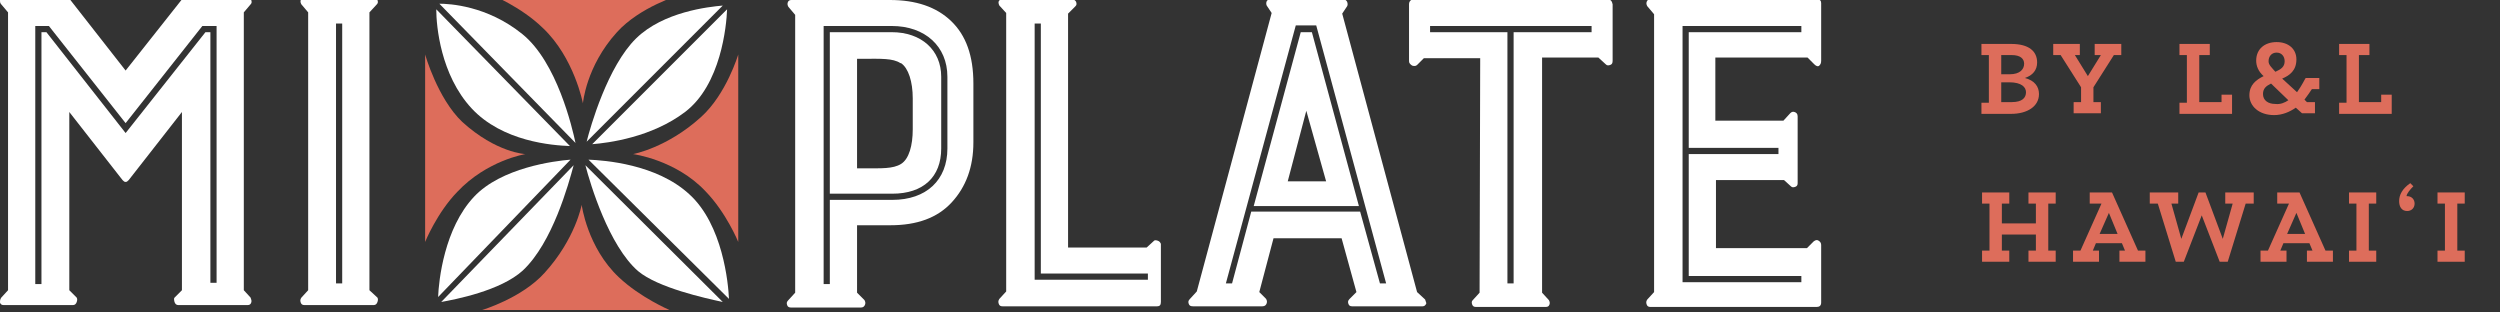 <?xml version="1.0" encoding="utf-8"?>
<!-- Generator: Adobe Illustrator 21.1.0, SVG Export Plug-In . SVG Version: 6.00 Build 0)  -->
<svg version="1.1" id="Layer_1" xmlns="http://www.w3.org/2000/svg" xmlns:xlink="http://www.w3.org/1999/xlink" x="0px" y="0px"
	 viewBox="0 0 404 50.5" style="enable-background:new 0 0 404 50.5;" xml:space="preserve">
<rect x="0" y="0" width="404" height="50.5" fill="#333333" stroke="none"/>
<style type="text/css">
	.st0{fill:#DD6D5B;}
	.st1{fill:#FFFFFF;}
</style>
<g>
	<g>
		<g>
			<path class="st0" d="M79.5-0.8h30.3c0,0-6.4,1.9-10.1,6c-5,5.5-5.5,11.5-5.5,11.5s-1.4-7.4-6.5-12.2C84.2,1.1,79.5-0.8,79.5-0.8"
				/>
			<path class="st0" d="M68.7,39.1V8.8c0,0,2,7.1,6,10.9c5.5,5,10.2,5.2,10.2,5.2s-6.2,1-11,6.1C70.6,34.4,68.7,39.1,68.7,39.1"/>
			<path class="st0" d="M119.3,39.1V8.8c0,0-1.9,6.4-6,10.1c-5.5,5-11,6-11,6s6.9,0.9,11.7,6C117.4,34.4,119.3,39.1,119.3,39.1"/>
			<path class="st0" d="M108.2,50.1H77.9c0,0,6.4-1.9,10.1-6c5-5.5,6-11,6-11s0.9,6.9,6,11.7C103.5,48.1,108.2,50.1,108.2,50.1"/>
		</g>
		<g>
			<path class="st1" d="M39.4,46.9V2l1.1-1.3c0.2-0.2,0.2-0.4,0.1-0.7c-0.1-0.2-0.3-0.4-0.6-0.4H29.9c-0.2,0-0.3,0.1-0.5,0.3
				l-9.1,11.5L11.3-0.1c-0.1-0.2-0.3-0.3-0.5-0.3H0.7C0.3-0.4,0.1-0.2,0,0C0,0.3,0,0.5,0.2,0.7L1.3,2v44.9l-1.1,1.2
				C0,48.4,0,48.6,0,48.9c0.1,0.3,0.3,0.4,0.6,0.4h11.2c0.3,0,0.5-0.2,0.6-0.5c0.1-0.3,0.1-0.5,0-0.7l-1.2-1.2V18.1l8.6,11l0,0
				c0,0,0,0,0,0c0.2,0.2,0.3,0.3,0.5,0.3c0.2,0,0.3-0.1,0.5-0.3c0,0,0,0,0,0l0,0l8.6-11v28.8l-1.2,1.2c-0.1,0.1-0.1,0.3,0,0.7
				c0.1,0.3,0.3,0.5,0.6,0.5H40c0.3,0,0.5-0.1,0.6-0.4c0.1-0.3,0-0.5-0.1-0.8L39.4,46.9z M35,45.7h-1V5.2h-0.8L20.3,21.5L7.5,5.2
				H6.7v40.7h-1V4.2h2.2l12.4,15.7L32.7,4.2H35V45.7z"/>
			<path class="st1" d="M59.7,46.9V2l1.2-1.3C61.1,0.5,61.1,0.3,61,0c-0.1-0.2-0.3-0.4-0.7-0.4H49.2c-0.3,0-0.5,0.1-0.6,0.4
				c-0.1,0.3,0,0.5,0.1,0.7L49.8,2v44.9l-1.1,1.2c-0.2,0.3-0.2,0.5-0.1,0.8c0.1,0.3,0.3,0.4,0.6,0.4h11.2c0.3,0,0.5-0.2,0.6-0.5
				c0.1-0.3,0.1-0.5,0-0.7L59.7,46.9z M55.3,45.8h-1v-42h1V45.8z"/>
			<g>
				<path class="st1" d="M144.1,5.2h-10v26.1h10.1c5,0,7.9-2.7,7.9-7.3V12.4C152.1,8.1,148.9,5.2,144.1,5.2z M147.5,15.9v4.9v0.1
					c0,2.6-0.6,4.8-1.9,5.6c-1.3,0.8-3.2,0.7-5.8,0.7h-1.3l0-17.7h1.2c2.6,0,4.6-0.1,5.8,0.7c0,0,0,0,0,0c0,0,0,0,0.1,0
					C146.8,11,147.5,13.2,147.5,15.9L147.5,15.9z"/>
				<path class="st1" d="M153.7,3.4c-2.4-2.3-5.7-3.4-9.9-3.4h-15.9c-0.3,0-0.5,0.1-0.6,0.4c-0.1,0.3,0,0.5,0.1,0.7l1.1,1.3v44.9
					l-1.1,1.2c-0.3,0.3-0.3,0.5-0.2,0.8c0.1,0.3,0.3,0.4,0.7,0.4h11.2c0.4,0,0.6-0.2,0.7-0.5c0.1-0.3,0-0.5-0.1-0.7l-1.2-1.2V36.4
					h5.4c4.3,0,7.6-1.2,9.9-3.7c2.3-2.5,3.5-5.7,3.5-9.7v-9.5C157.3,9,156.1,5.7,153.7,3.4z M153.1,24c0,5.1-3.4,8.3-8.9,8.3h-10.1
					v13.6h-1V4.2h11c5.4,0,9,3.3,9,8.2V24z"/>
			</g>
			<path class="st1" d="M187.1,38.9c-0.3-0.1-0.5-0.1-0.6,0l-1.2,1.1h-12.7V2.2l1.2-1.2c0.2-0.2,0.2-0.4,0.1-0.7
				c-0.1-0.2-0.3-0.4-0.7-0.4h-11.2c-0.3,0-0.5,0.1-0.6,0.3c-0.1,0.2,0,0.5,0.1,0.7l1.1,1.2v45l-1.1,1.2c-0.2,0.3-0.2,0.5-0.1,0.8
				c0.1,0.3,0.3,0.4,0.6,0.4H187c0.4,0,0.6-0.2,0.6-0.7v-9.4C187.5,39.2,187.4,39,187.1,38.9z M185.4,45.2h-18.2V3.8h1v40.4h17.3
				V45.2z"/>
			<path class="st1" d="M292.1,9.3l1.1,1.1c0.3,0.3,0.6,0.4,0.8,0.2c0.2-0.2,0.3-0.4,0.3-0.8V0.5c0-0.4-0.2-0.6-0.7-0.6h-26.9
				c-0.3,0-0.5,0.1-0.6,0.4c-0.1,0.3,0,0.5,0.1,0.7l1.1,1.3v44.9l-1.1,1.2c-0.2,0.3-0.2,0.5-0.1,0.8c0.1,0.3,0.3,0.4,0.6,0.4h26.9
				c0.4,0,0.7-0.2,0.7-0.7v-9.3c0-0.3-0.1-0.5-0.4-0.7c-0.3-0.2-0.5-0.1-0.8,0.1l-1.1,1.1h-14.7V29.1h11l1.1,1
				c0.2,0.2,0.4,0.2,0.7,0.1c0.3-0.1,0.4-0.3,0.4-0.6V18.8c0-0.4-0.2-0.6-0.5-0.7c-0.3-0.1-0.5,0-0.7,0.2l-1.1,1.2h-11V9.3H292.1z
				 M287.4,23.9v1h-14.5v19.7h18.2v1h-19.2V4.2h19.2v1h-18.2v18.7H287.4z"/>
			<g>
				<path class="st1" d="M230.3,48.4l-1.3-1.2l-12.1-45l0.8-1.2c0.1-0.2,0.1-0.4,0-0.7c-0.1-0.2-0.3-0.4-0.6-0.4h-11.7
					c-0.4,0-0.6,0.1-0.7,0.3c-0.1,0.2-0.1,0.5,0,0.7l0.8,1.2l-12.1,45l-1.1,1.2c-0.3,0.3-0.3,0.5-0.2,0.8c0.1,0.3,0.3,0.4,0.7,0.4
					h11.2c0.4,0,0.6-0.2,0.7-0.5c0.1-0.3,0-0.5-0.1-0.7l-1.1-1.1l2.3-8.7h11l2.4,8.7l-1.1,1.1c-0.3,0.3-0.3,0.5-0.2,0.8
					c0.1,0.3,0.3,0.4,0.6,0.4h11.4c0.3,0,0.5-0.2,0.6-0.5C230.4,48.8,230.4,48.6,230.3,48.4z M223,45.8l-3.2-11.6h-17.6l-3.1,11.6
					h-1l11.3-41.7h3.3l11.3,41.7H223z"/>
				<path class="st1" d="M210.2,5.2l-7.6,28.1h17L212,5.2H210.2z M208.1,29.3l3-11.4l3.2,11.4H208.1z"/>
			</g>
			<path class="st1" d="M259.8-0.1h-31.3c-0.5,0-0.8,0.3-0.8,0.8v9.2c0,0.3,0.2,0.5,0.5,0.7c0.3,0.1,0.6,0.1,0.8-0.1l1.1-1.1h9.1
				l-0.1,37.9l-1.1,1.2c-0.2,0.2-0.2,0.4-0.1,0.7c0.1,0.3,0.3,0.4,0.6,0.4h11.3c0.3,0,0.5-0.1,0.6-0.4c0.1-0.3,0-0.5-0.1-0.7
				l-1.1-1.2V9.3h9.1l1.2,1.1c0.2,0.2,0.4,0.2,0.7,0.1c0.3-0.1,0.4-0.3,0.4-0.7V0.7C260.5,0.2,260.3-0.1,259.8-0.1z M257.2,5.2
				h-12.6v40.6h-1V5.2h-12.5v-1h26.1V5.2z"/>
			<g>
				<path class="st1" d="M93,23.1c-0.5-2.4-3-13.1-8.6-17.6C78.7,0.9,72.6,0.6,71,0.6L93,23.1z"/>
				<path class="st1" d="M70.5,1.5c0,2.7,0.7,10.6,5.7,16c5,5.4,13.1,6,15.9,6.1L70.5,1.5z"/>
			</g>
			<g>
				<path class="st1" d="M116.8,0.9c-2.3,0.2-9.6,1-14,5.3c-4.6,4.5-7.4,14.3-8,16.7L116.8,0.9z"/>
				<path class="st1" d="M95.7,23.3c2.6-0.2,9.6-1.1,15-5.2c5.8-4.4,6.7-13.9,6.8-16.6L95.7,23.3z"/>
			</g>
			<g>
				<path class="st1" d="M117.8,48.3c-0.1-2.5-1-12-6.4-16.9c-5.3-4.9-13.8-5.5-16.3-5.6L117.8,48.3z"/>
				<path class="st1" d="M94.6,26.7c0.8,3.1,3.8,13,8.5,17.1c3.2,2.7,10.9,4.4,13.7,5L94.6,26.7z"/>
			</g>
			<g>
				<path class="st1" d="M71.3,48.8c2.2-0.4,9.6-1.8,13.2-5.1c4.8-4.5,7.4-14,8.2-17L71.3,48.8z"/>
				<path class="st1" d="M92.2,25.8c-2.6,0.2-11.2,1.3-15.6,6c-4.8,5.1-5.7,13.5-5.8,16.2L92.2,25.8z"/>
			</g>
		</g>
	</g>
</g>
<g>
	<path class="st0" d="M320.2,7.1h4.8c2.9,0,4.2,1.2,4.2,3c0,1.2-0.7,2.1-2,2.5c1.6,0.4,2.3,1.4,2.3,2.6c0,2-1.9,3.2-4.5,3.2h-4.8
		v-1.8h1.2V8.9h-1.2V7.1z M323.4,8.9V12h1.4c1.6,0,2.3-0.8,2.3-1.7c0-0.8-0.6-1.4-2-1.4H323.4z M323.4,13.4v3.1h1.7
		c1.7,0,2.3-0.7,2.3-1.6c0-0.8-0.7-1.6-2.7-1.6H323.4z"/>
	<path class="st0" d="M336.2,8.9h-0.9l2.1,3.4l2.1-3.4h-1V7.1h4.3v1.8h-1.2l-3.3,5.2v2.4h1.2v1.8h-4.4v-1.8h1.2v-2.4L333,8.9h-1.2
		V7.1h4.3V8.9z"/>
	<path class="st0" d="M352.2,18.4v-1.8h1.2V8.9h-1.2V7.1h4.9v1.8h-1.7v7.6h3.6v-1.2h1.7v3.1H352.2z"/>
	<path class="st0" d="M371,17.4c-1,0.7-2.2,1.2-3.5,1.2c-2.5,0-4-1.5-4-3.2c0-1.7,1.1-2.5,2.3-3.1c-0.9-0.8-1.2-1.7-1.2-2.5
		c0-1.9,1.4-3,3.3-3c1.9,0,3.2,1.1,3.2,2.8c0,1.8-1.1,2.6-2.3,3.1l2.4,2.2c0.8-1.1,1.3-2.2,1.4-2.3v0h2.2v1.8h-1.2
		c-0.3,0.5-0.7,1-1.2,1.7l0.4,0.4h1.3v1.8H372L371,17.4z M369.8,16.2l-2.8-2.7c-0.8,0.4-1.3,0.8-1.3,1.7c0,1,0.8,1.6,2,1.6
		C368.5,16.9,369.2,16.6,369.8,16.2z M367.7,11.6c0.9-0.4,1.5-0.8,1.5-1.7c0-0.8-0.5-1.4-1.3-1.4c-0.8,0-1.3,0.6-1.3,1.4
		C366.6,10.5,367.1,10.9,367.7,11.6z"/>
	<path class="st0" d="M378,18.4v-1.8h1.2V8.9H378V7.1h4.9v1.8h-1.7v7.6h3.6v-1.2h1.7v3.1H378z"/>
	<path class="st0" d="M327.7,31.1h4.5v1.8h-1.2v7.6h1.2v1.8h-4.4v-1.8h1.2v-2.6h-5.5v2.6h1.2v1.8h-4.4v-1.8h1.2v-7.6h-1.2v-1.8h4.4
		v1.8h-1.2v3.2h5.5v-3.2h-1.2V31.1z"/>
	<path class="st0" d="M337.6,31.1h3.7l4.2,9.4h1.2v1.8h-4.2v-1.8h0.9l-0.5-1.2h-4.2l-0.5,1.2h1v1.8h-4.2v-1.8h1.2l3.4-7.6h-1.9V31.1
		z M339.3,37.8h2.9l-1.4-3.4L339.3,37.8z"/>
	<path class="st0" d="M352,32.9h-1.1l1.6,5.7l2.8-7.5h1.1l2.8,7.5v0l1.6-5.7h-1.2v-1.8h4.6v1.8h-1.3l-2.9,9.4h-1.3l-2.9-7.5
		l-2.9,7.5h-1.3l-2.9-9.4h-1.3v-1.8h4.6V32.9z"/>
	<path class="st0" d="M367.9,31.1h3.7l4.2,9.4h1.2v1.8h-4.2v-1.8h0.9l-0.5-1.2H369l-0.5,1.2h1v1.8h-4.2v-1.8h1.2l3.4-7.6h-1.9V31.1z
		 M369.6,37.8h2.9l-1.4-3.4L369.6,37.8z"/>
	<path class="st0" d="M379.6,31.1h4.4v1.8h-1.2v7.6h1.2v1.8h-4.4v-1.8h1.2v-7.6h-1.2V31.1z"/>
	<path class="st0" d="M388.9,31.7c0,0,0.1,0,0.1,0c0.7,0,1.2,0.5,1.2,1.2c0,0.7-0.5,1.2-1.2,1.2c-0.9,0-1.3-0.7-1.3-1.6
		c0-1,0.5-2,1.8-2.9l0.5,0.5C389.5,30.6,388.9,31.3,388.9,31.7L388.9,31.7z"/>
	<path class="st0" d="M393.9,31.1h4.4v1.8h-1.2v7.6h1.2v1.8h-4.4v-1.8h1.2v-7.6h-1.2V31.1z"/>
</g>
</svg>
